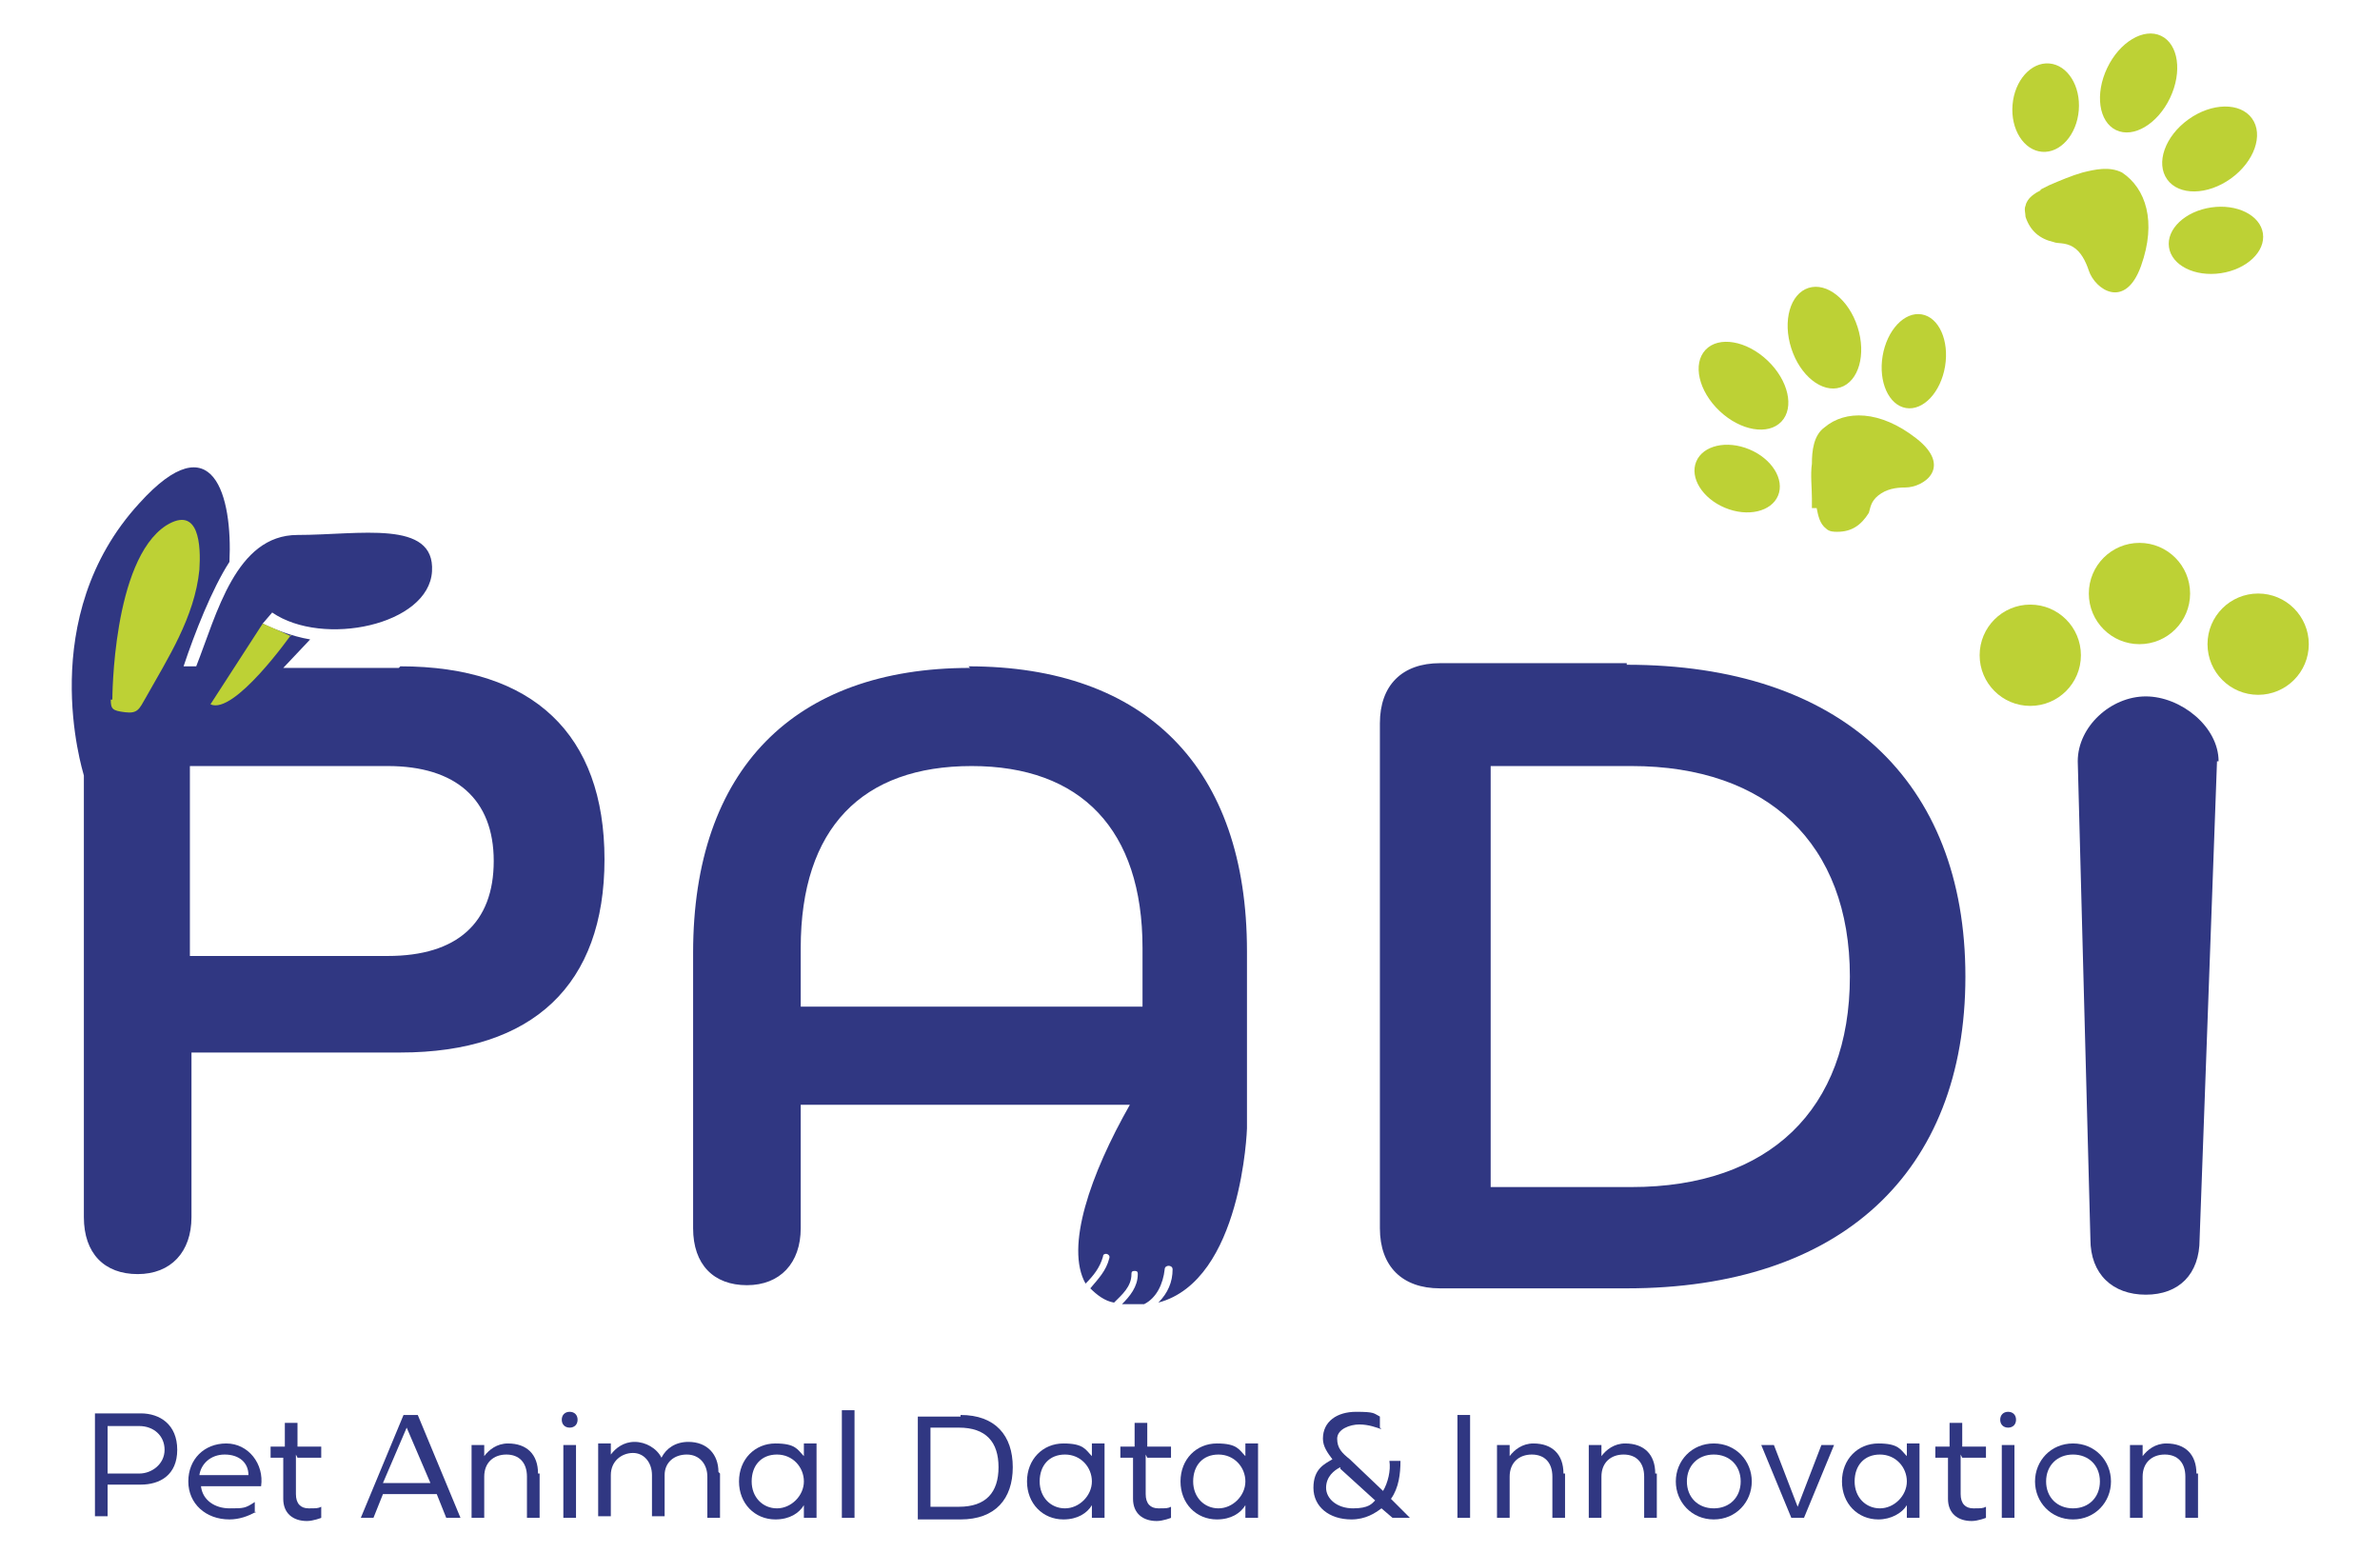 <?xml version="1.0" encoding="UTF-8"?>
<svg xmlns="http://www.w3.org/2000/svg" version="1.1" viewBox="0 0 150.4 98.1">
  <defs>
    <style>
      .cls-1 {
        fill: #303782;
      }

      .cls-2 {
        fill: #bdd135;
      }
    </style>
  </defs>
  <!-- Generator: Adobe Illustrator 28.7.1, SVG Export Plug-In . SVG Version: 1.2.0 Build 142)  -->
  <g>
    <g id="Layer_1">
      <g>
        <g>
          <path class="cls-1" d="M6.8,93.8v2h-.8v-6.5h2.9c1.2,0,2.3.7,2.3,2.3s-1.1,2.2-2.3,2.2h-2.1ZM6.8,93.1h2c.8,0,1.6-.6,1.6-1.5s-.7-1.5-1.6-1.5h-2v3Z"/>
          <path class="cls-1" d="M16.2,95.5c-.5.3-1.1.5-1.7.5-1.5,0-2.6-1-2.6-2.4s1-2.4,2.4-2.4,2.4,1.3,2.2,2.7h-3.8c.1.9.9,1.4,1.8,1.4s1,0,1.6-.4v.7ZM15.7,93.2c0-.8-.6-1.3-1.5-1.3s-1.5.6-1.6,1.3h3.1Z"/>
          <path class="cls-1" d="M18.7,91.9v2.5c0,.6.3.9.8.9s.6,0,.8-.1v.7c0,0-.5.2-.9.2-.9,0-1.5-.5-1.5-1.4v-2.6h-.8v-.7h.9v-1.5h.8v1.5h1.5v.7h-1.5Z"/>
          <path class="cls-1" d="M29,95.9h-.8l-.6-1.5h-3.4l-.6,1.5h-.8l2.7-6.5h.9l2.7,6.5ZM24.3,93.7h2.9l-1.5-3.5-1.5,3.5Z"/>
          <path class="cls-1" d="M34.1,93.1v2.8h-.8v-2.6c0-.9-.5-1.4-1.3-1.4s-1.4.5-1.4,1.4v2.6h-.8v-4.6h.8v.7c.3-.4.8-.8,1.5-.8,1.2,0,1.9.7,1.9,1.9Z"/>
          <path class="cls-1" d="M35.5,89.7c0-.3.2-.5.5-.5s.5.2.5.5-.2.5-.5.5-.5-.2-.5-.5ZM35.6,91.3h.8v4.6h-.8v-4.6Z"/>
          <path class="cls-1" d="M45.5,93.1v2.8h-.8v-2.6c0-.8-.5-1.4-1.3-1.4s-1.4.5-1.4,1.3v2.6h-.8v-2.6c0-.8-.5-1.4-1.2-1.4s-1.4.5-1.4,1.4v2.6h-.8v-4.6h.8v.7c.3-.4.8-.8,1.5-.8s1.4.4,1.7,1c.3-.6.9-1,1.7-1,1.2,0,1.9.8,1.9,1.9Z"/>
          <path class="cls-1" d="M51.6,95.9h-.8v-.8c-.3.5-.9.9-1.8.9-1.3,0-2.3-1-2.3-2.4s1-2.4,2.3-2.4,1.4.4,1.8.8v-.8h.8v4.6ZM47.5,93.6c0,1,.7,1.7,1.6,1.7s1.7-.8,1.7-1.7-.7-1.7-1.7-1.7-1.6.7-1.6,1.7Z"/>
          <path class="cls-1" d="M53.2,89.1h.8v6.8h-.8v-6.8Z"/>
          <path class="cls-1" d="M60.7,89.4c2.2,0,3.3,1.3,3.3,3.3s-1.1,3.3-3.3,3.3h-2.7v-6.5h2.7ZM58.8,90.1v5.1h1.8c1.7,0,2.5-.9,2.5-2.5s-.8-2.5-2.5-2.5h-1.8Z"/>
          <path class="cls-1" d="M69.8,95.9h-.8v-.8c-.3.5-.9.9-1.8.9-1.3,0-2.3-1-2.3-2.4s1-2.4,2.3-2.4,1.4.4,1.8.8v-.8h.8v4.6ZM65.7,93.6c0,1,.7,1.7,1.6,1.7s1.7-.8,1.7-1.7-.7-1.7-1.7-1.7-1.6.7-1.6,1.7Z"/>
          <path class="cls-1" d="M72.4,91.9v2.5c0,.6.3.9.8.9s.6,0,.8-.1v.7c0,0-.5.2-.9.2-.9,0-1.5-.5-1.5-1.4v-2.6h-.8v-.7h.9v-1.5h.8v1.5h1.5v.7h-1.5Z"/>
          <path class="cls-1" d="M79.5,95.9h-.8v-.8c-.3.5-.9.9-1.8.9-1.3,0-2.3-1-2.3-2.4s1-2.4,2.3-2.4,1.4.4,1.8.8v-.8h.8v4.6ZM75.4,93.6c0,1,.7,1.7,1.6,1.7s1.7-.8,1.7-1.7-.7-1.7-1.7-1.7-1.6.7-1.6,1.7Z"/>
          <path class="cls-1" d="M87.3,90.3c-.3-.1-.8-.3-1.4-.3s-1.4.3-1.4.9.3.9.8,1.3l2.1,2c.3-.5.5-1.3.4-1.9h.7c0,.8-.1,1.7-.6,2.4l1.2,1.2h-1.1l-.7-.6c-.4.3-1,.7-1.9.7-1.4,0-2.4-.8-2.4-2s.7-1.5,1.2-1.8c-.3-.4-.6-.8-.6-1.3,0-1.1.9-1.7,2.1-1.7s1.1.1,1.5.3v.7ZM84.7,92.7c-.4.2-.9.6-.9,1.3s.7,1.3,1.7,1.3,1.2-.3,1.4-.5l-2.2-2Z"/>
          <path class="cls-1" d="M92.1,89.4h.8v6.5h-.8v-6.5Z"/>
          <path class="cls-1" d="M98.9,93.1v2.8h-.8v-2.6c0-.9-.5-1.4-1.3-1.4s-1.4.5-1.4,1.4v2.6h-.8v-4.6h.8v.7c.3-.4.8-.8,1.5-.8,1.2,0,1.9.7,1.9,1.9Z"/>
          <path class="cls-1" d="M104.7,93.1v2.8h-.8v-2.6c0-.9-.5-1.4-1.3-1.4s-1.4.5-1.4,1.4v2.6h-.8v-4.6h.8v.7c.3-.4.8-.8,1.5-.8,1.2,0,1.9.7,1.9,1.9Z"/>
          <path class="cls-1" d="M108.3,91.2c1.4,0,2.4,1.1,2.4,2.4s-1,2.4-2.4,2.4-2.4-1.1-2.4-2.4,1-2.4,2.4-2.4ZM108.3,95.3c1,0,1.7-.7,1.7-1.7s-.7-1.7-1.7-1.7-1.7.7-1.7,1.7.7,1.7,1.7,1.7Z"/>
          <path class="cls-1" d="M114.1,95.9h-.9l-1.9-4.6h.8l1.5,3.9,1.5-3.9h.8l-1.9,4.6Z"/>
          <path class="cls-1" d="M121.3,95.9h-.8v-.8c-.3.5-1,.9-1.8.9-1.3,0-2.3-1-2.3-2.4s1-2.4,2.3-2.4,1.4.4,1.8.8v-.8h.8v4.6ZM117.2,93.6c0,1,.7,1.7,1.6,1.7s1.7-.8,1.7-1.7-.7-1.7-1.7-1.7-1.6.7-1.6,1.7Z"/>
          <path class="cls-1" d="M123.9,91.9v2.5c0,.6.3.9.8.9s.6,0,.8-.1v.7c0,0-.5.2-.9.2-.9,0-1.5-.5-1.5-1.4v-2.6h-.8v-.7h.9v-1.5h.8v1.5h1.5v.7h-1.5Z"/>
          <path class="cls-1" d="M126.4,89.7c0-.3.2-.5.5-.5s.5.2.5.5-.2.5-.5.5-.5-.2-.5-.5ZM126.5,91.3h.8v4.6h-.8v-4.6Z"/>
          <path class="cls-1" d="M131,91.2c1.4,0,2.4,1.1,2.4,2.4s-1,2.4-2.4,2.4-2.4-1.1-2.4-2.4,1-2.4,2.4-2.4ZM131,95.3c1,0,1.7-.7,1.7-1.7s-.7-1.7-1.7-1.7-1.7.7-1.7,1.7.7,1.7,1.7,1.7Z"/>
          <path class="cls-1" d="M138.9,93.1v2.8h-.8v-2.6c0-.9-.5-1.4-1.3-1.4s-1.4.5-1.4,1.4v2.6h-.8v-4.6h.8v.7c.3-.4.8-.8,1.5-.8,1.2,0,1.9.7,1.9,1.9Z"/>
        </g>
        <circle class="cls-2" cx="135.2" cy="37.5" r="3.2"/>
        <circle class="cls-2" cx="142.7" cy="40.7" r="3.2"/>
        <circle class="cls-2" cx="128.3" cy="41.4" r="3.2"/>
        <g>
          <path class="cls-1" d="M140.1,48.1l-1.1,30.2c0,2.2-1.3,3.5-3.4,3.5s-3.5-1.3-3.5-3.5l-.8-30.2c0-2.2,2.1-4.1,4.3-4.1s4.6,1.9,4.6,4.1Z"/>
          <path class="cls-1" d="M102.8,42c13.5,0,21.4,7.3,21.4,19.7s-7.9,19.7-21.4,19.7h-11.8c-2.4,0-3.8-1.4-3.8-3.8v-31.9c0-2.4,1.4-3.8,3.8-3.8h11.8ZM103.1,75c8.7,0,13.8-4.9,13.8-13.3s-5.2-13.3-13.8-13.3h-8.9v26.6h8.9Z"/>
          <path class="cls-1" d="M61.3,42.2c-11.1,0-17.5,6.4-17.5,18v17.4c0,2.3,1.3,3.6,3.4,3.6s3.4-1.4,3.4-3.6v-7.8h20.8c-2.5,4.4-4.1,9-2.8,11.3.5-.5.9-1,1.1-1.7,0-.3.5-.2.4.1-.2.8-.7,1.3-1.2,1.9,0,0,0,0,0,0,.4.4.9.8,1.5.9.5-.5,1.1-1,1.1-1.8,0-.1,0-.2.2-.2s.2.1.2.2c0,.8-.5,1.4-1,1.9.4,0,.9,0,1.4,0,0,0,0,0,0,0,0,0,0,0,0,0,.8-.4,1.2-1.3,1.3-2.2,0-.3.5-.3.5,0,0,.8-.3,1.5-.9,2.1,5.3-1.4,5.6-11,5.6-11v-11.2c0-11.6-6.4-18-17.6-18ZM72.2,63.6h-21.6v-3.7c0-7.6,3.9-11.5,10.8-11.5s10.8,4,10.8,11.5v3.7Z"/>
          <path class="cls-1" d="M25.2,42.2h-7.3l1.7-1.8c-1.2-.2-2.4-.7-3-1l.6-.7c3.2,2.2,9.9.8,10.1-2.6.2-3.3-4.6-2.3-8.5-2.3s-5.1,5-6.4,8.3h-.8c.7-2.1,1.8-4.9,2.9-6.6.2-4.1-1-8.9-5.7-3.7-6.6,7.2-3.6,16.8-3.5,17.2v27.9c0,2.3,1.3,3.6,3.4,3.6s3.4-1.4,3.4-3.6v-10.4h13.2c8.4,0,12.9-4.3,12.9-12.2s-4.5-12.2-12.9-12.2ZM24.5,60.4h-12.5v-12h12.5c4.3,0,6.7,2.1,6.7,6s-2.3,6-6.7,6Z"/>
        </g>
        <path class="cls-2" d="M18.4,40.1"/>
        <path class="cls-2" d="M18.4,40.1s-3.6,5.1-5.1,4.4l3.3-5.1s.5.2,1.8.8Z"/>
        <path class="cls-2" d="M7.1,44.2s0-8.8,3.4-11c2.1-1.3,2.2,1.3,2.1,2.8-.3,3-2,5.6-3.4,8.1-.4.7-.5,1-1.3.9s-.9-.2-.9-.8Z"/>
        <ellipse class="cls-2" cx="109.8" cy="30.2" rx="2" ry="2.8" transform="translate(39.7 120) rotate(-67.4)"/>
        <ellipse class="cls-2" cx="110.1" cy="24.4" rx="2.2" ry="3.3" transform="translate(16.8 87.6) rotate(-46.6)"/>
        <ellipse class="cls-2" cx="115.3" cy="21.3" rx="2.2" ry="3.3" transform="translate(-1 36.3) rotate(-17.8)"/>
        <ellipse class="cls-2" cx="120.9" cy="22.8" rx="3" ry="2" transform="translate(78.5 138.3) rotate(-80.5)"/>
        <path class="cls-2" d="M114.5,32.1c0-.2,0-.4,0-.6,0-.7-.1-1.5,0-2.2,0-.8.1-1.8.8-2.3,1.3-1.1,3.5-1.1,5.8.7s.5,3.1-.7,3.1c-.6,0-1.2.1-1.7.5s-.5.8-.6,1.1c-.5.8-1.1,1.2-2,1.2-.2,0-.5,0-.7-.2-.4-.3-.5-.8-.6-1.3Z"/>
        <ellipse class="cls-2" cx="129.3" cy="6.9" rx="2.8" ry="2.1" transform="translate(111.8 135.1) rotate(-85.3)"/>
        <ellipse class="cls-2" cx="135.1" cy="5.3" rx="3.3" ry="2.2" transform="translate(72.2 124.9) rotate(-64.5)"/>
        <ellipse class="cls-2" cx="139.7" cy="9.4" rx="3.3" ry="2.3" transform="translate(20.7 83.3) rotate(-35.7)"/>
        <ellipse class="cls-2" cx="140" cy="15.3" rx="3" ry="2.1" transform="translate(-.7 20.5) rotate(-8.4)"/>
        <path class="cls-2" d="M128.9,12c.2-.1.4-.2.6-.3.7-.3,1.4-.6,2.1-.8.8-.2,1.7-.4,2.5,0,1.5,1,2.2,3.1,1.2,5.9-1,2.8-2.9,1.5-3.3.3-.2-.6-.5-1.2-1-1.5s-1-.2-1.2-.3c-.9-.2-1.5-.7-1.8-1.6,0-.2-.1-.5,0-.7.1-.5.6-.8,1-1Z"/>
      </g>
    </g>
  </g>
</svg>